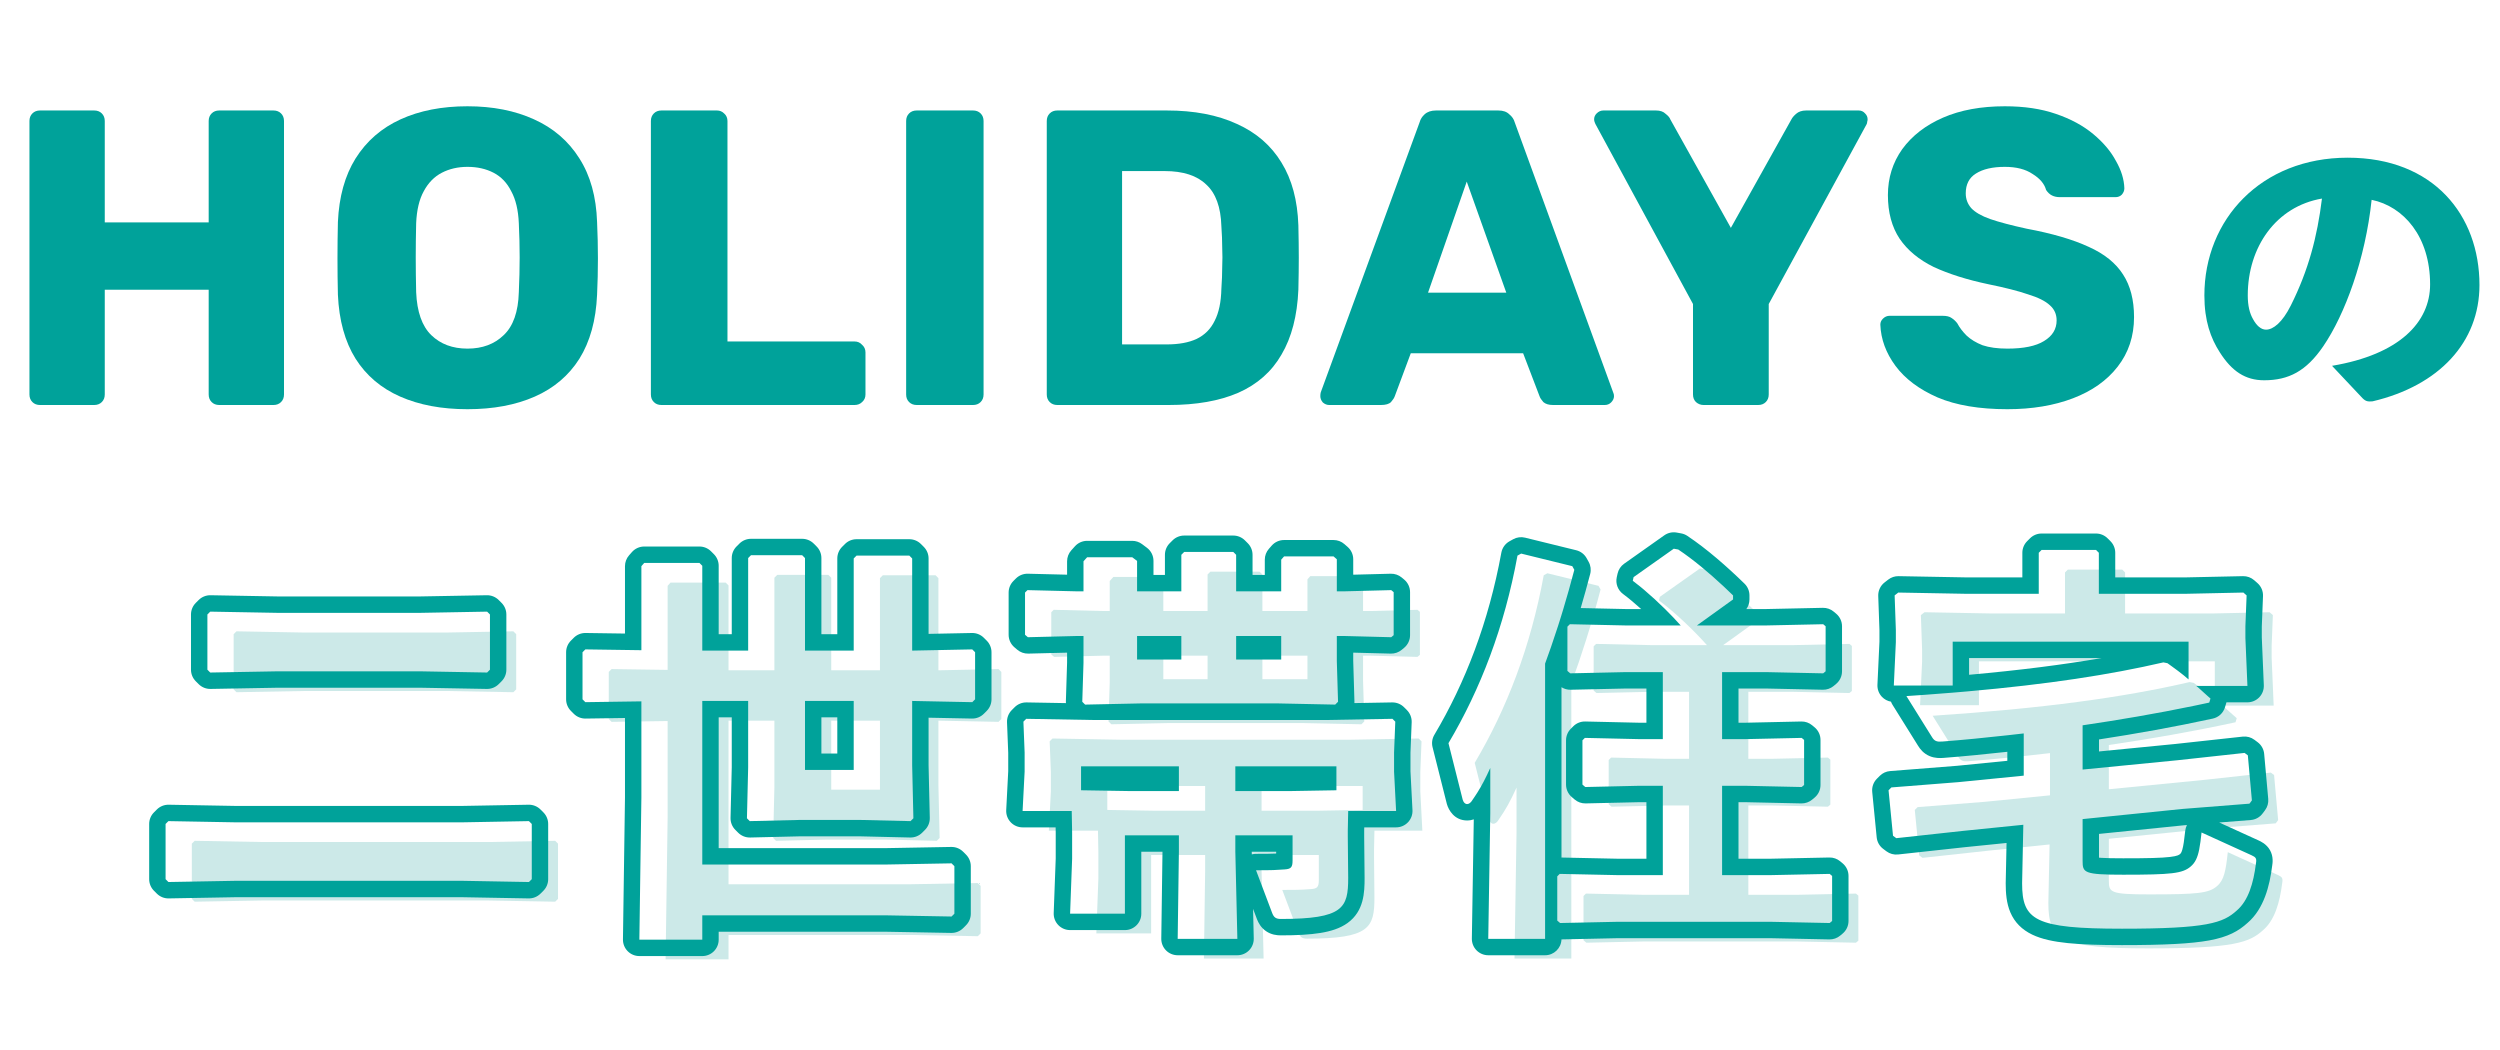 <svg width="500" height="210" viewBox="0 0 500 210" fill="none" xmlns="http://www.w3.org/2000/svg">
<mask id="mask0_2174_359" style="mask-type:alpha" maskUnits="userSpaceOnUse" x="0" y="0" width="500" height="210">
<rect width="500" height="210" fill="white"/>
</mask>
<g mask="url(#mask0_2174_359)">
<path d="M401.479 81.841C395.869 81.841 391.213 81.056 387.511 79.485C383.808 77.859 381.003 75.755 379.096 73.174C377.189 70.594 376.179 67.845 376.067 64.928C376.067 64.479 376.235 64.086 376.571 63.75C376.964 63.357 377.413 63.161 377.918 63.161H388.52C389.306 63.161 389.895 63.301 390.288 63.581C390.736 63.862 391.129 64.227 391.466 64.675C391.914 65.517 392.531 66.33 393.317 67.116C394.158 67.901 395.224 68.546 396.514 69.051C397.861 69.5 399.516 69.724 401.479 69.724C404.733 69.724 407.173 69.219 408.8 68.21C410.483 67.2 411.324 65.825 411.324 64.086C411.324 62.852 410.876 61.842 409.978 61.057C409.081 60.215 407.622 59.486 405.602 58.869C403.639 58.196 401.002 57.523 397.693 56.85C393.429 55.952 389.783 54.802 386.753 53.4C383.78 51.941 381.508 50.062 379.937 47.762C378.367 45.406 377.581 42.488 377.581 39.01C377.581 35.588 378.535 32.531 380.442 29.838C382.406 27.145 385.126 25.042 388.605 23.527C392.083 22.012 396.206 21.255 400.974 21.255C404.845 21.255 408.239 21.76 411.156 22.77C414.129 23.779 416.626 25.126 418.645 26.809C420.665 28.492 422.18 30.287 423.189 32.194C424.255 34.045 424.816 35.869 424.872 37.664C424.872 38.113 424.704 38.533 424.367 38.926C424.031 39.263 423.61 39.431 423.105 39.431H411.998C411.381 39.431 410.848 39.319 410.399 39.094C409.95 38.87 409.557 38.505 409.221 38C408.884 36.766 407.987 35.7 406.528 34.803C405.126 33.849 403.274 33.372 400.974 33.372C398.506 33.372 396.571 33.821 395.168 34.719C393.822 35.56 393.149 36.879 393.149 38.674C393.149 39.796 393.513 40.777 394.242 41.619C395.028 42.46 396.29 43.19 398.029 43.807C399.824 44.424 402.265 45.069 405.35 45.742C410.455 46.696 414.578 47.902 417.72 49.36C420.861 50.763 423.161 52.614 424.62 54.914C426.078 57.158 426.808 59.991 426.808 63.413C426.808 67.228 425.714 70.538 423.526 73.343C421.394 76.091 418.421 78.195 414.606 79.654C410.792 81.112 406.416 81.841 401.479 81.841Z" fill="#00A29A"/>
<path d="M340.703 81C340.142 81 339.638 80.804 339.189 80.411C338.796 80.018 338.6 79.513 338.6 78.896V60.804L319.077 24.789C319.021 24.621 318.965 24.481 318.909 24.369C318.853 24.2 318.825 24.032 318.825 23.864C318.825 23.415 318.993 23.022 319.33 22.686C319.723 22.293 320.171 22.096 320.676 22.096H331.195C332.036 22.096 332.681 22.321 333.13 22.77C333.635 23.162 333.944 23.527 334.056 23.864L346.173 45.574L358.29 23.864C358.459 23.527 358.767 23.162 359.216 22.77C359.721 22.321 360.394 22.096 361.235 22.096H371.754C372.259 22.096 372.68 22.293 373.016 22.686C373.353 23.022 373.521 23.415 373.521 23.864C373.521 24.032 373.493 24.2 373.437 24.369C373.437 24.481 373.409 24.621 373.353 24.789L353.746 60.804V78.896C353.746 79.513 353.55 80.018 353.157 80.411C352.765 80.804 352.26 81 351.643 81H340.703Z" fill="#00A29A"/>
<path d="M265.832 81C265.383 81 264.962 80.832 264.569 80.495C264.233 80.102 264.064 79.682 264.064 79.233C264.064 78.952 264.093 78.7 264.149 78.476L283.923 24.453C284.092 23.836 284.428 23.303 284.933 22.854C285.494 22.349 286.251 22.096 287.205 22.096H299.659C300.613 22.096 301.342 22.349 301.847 22.854C302.408 23.303 302.772 23.836 302.941 24.453L322.631 78.476C322.744 78.7 322.8 78.952 322.8 79.233C322.8 79.682 322.603 80.102 322.211 80.495C321.874 80.832 321.453 81 320.948 81H310.598C309.757 81 309.112 80.804 308.663 80.411C308.27 79.962 308.018 79.57 307.905 79.233L304.624 70.65H282.156L278.959 79.233C278.846 79.57 278.594 79.962 278.201 80.411C277.809 80.804 277.135 81 276.182 81H265.832ZM285.606 58.532H301.258L293.348 36.318L285.606 58.532Z" fill="#00A29A"/>
<path d="M211.458 81C210.84 81 210.336 80.804 209.943 80.411C209.55 80.018 209.354 79.513 209.354 78.896V24.2C209.354 23.583 209.55 23.078 209.943 22.686C210.336 22.293 210.84 22.096 211.458 22.096H233.336C238.834 22.096 243.518 22.994 247.389 24.789C251.26 26.528 254.233 29.109 256.308 32.531C258.384 35.897 259.506 40.076 259.674 45.069C259.73 47.537 259.758 49.697 259.758 51.548C259.758 53.4 259.73 55.531 259.674 57.944C259.45 63.161 258.328 67.48 256.308 70.902C254.345 74.324 251.456 76.877 247.641 78.56C243.883 80.187 239.254 81 233.757 81H211.458ZM224.416 68.883H233.336C235.748 68.883 237.74 68.518 239.311 67.789C240.937 67.003 242.143 65.797 242.929 64.17C243.77 62.544 244.219 60.412 244.275 57.775C244.387 56.148 244.444 54.69 244.444 53.4C244.5 52.109 244.5 50.819 244.444 49.529C244.444 48.238 244.387 46.808 244.275 45.237C244.163 41.422 243.153 38.646 241.246 36.907C239.395 35.111 236.618 34.214 232.915 34.214H224.416V68.883Z" fill="#00A29A"/>
<path d="M183.334 81C182.717 81 182.212 80.804 181.819 80.411C181.426 80.018 181.23 79.513 181.23 78.896V24.2C181.23 23.583 181.426 23.078 181.819 22.686C182.212 22.293 182.717 22.096 183.334 22.096H194.61C195.227 22.096 195.732 22.293 196.124 22.686C196.517 23.078 196.713 23.583 196.713 24.2V78.896C196.713 79.513 196.517 80.018 196.124 80.411C195.732 80.804 195.227 81 194.61 81H183.334Z" fill="#00A29A"/>
<path d="M132.283 81C131.666 81 131.161 80.804 130.768 80.411C130.376 80.018 130.179 79.513 130.179 78.896V24.2C130.179 23.583 130.376 23.078 130.768 22.686C131.161 22.293 131.666 22.096 132.283 22.096H143.391C143.952 22.096 144.428 22.293 144.821 22.686C145.27 23.078 145.494 23.583 145.494 24.2V68.294H170.907C171.524 68.294 172.029 68.518 172.422 68.967C172.87 69.359 173.095 69.864 173.095 70.481V78.896C173.095 79.513 172.87 80.018 172.422 80.411C172.029 80.804 171.524 81 170.907 81H132.283Z" fill="#00A29A"/>
<path d="M93.498 81.841C88.337 81.841 83.849 81 80.034 79.317C76.22 77.634 73.246 75.11 71.115 71.744C68.983 68.322 67.805 64.058 67.581 58.953C67.525 56.541 67.496 54.129 67.496 51.717C67.496 49.304 67.525 46.864 67.581 44.396C67.805 39.347 68.983 35.111 71.115 31.689C73.303 28.211 76.304 25.603 80.119 23.864C83.933 22.125 88.393 21.255 93.498 21.255C98.547 21.255 102.979 22.125 106.793 23.864C110.664 25.603 113.694 28.211 115.881 31.689C118.069 35.111 119.247 39.347 119.416 44.396C119.528 46.864 119.584 49.304 119.584 51.717C119.584 54.129 119.528 56.541 119.416 58.953C119.191 64.058 118.013 68.322 115.881 71.744C113.75 75.11 110.776 77.634 106.962 79.317C103.147 81 98.659 81.841 93.498 81.841ZM93.498 69.724C96.471 69.724 98.883 68.827 100.735 67.031C102.642 65.236 103.652 62.375 103.764 58.448C103.876 55.98 103.932 53.652 103.932 51.464C103.932 49.276 103.876 47.004 103.764 44.648C103.652 42.011 103.147 39.88 102.249 38.253C101.408 36.57 100.23 35.336 98.715 34.55C97.201 33.765 95.462 33.372 93.498 33.372C91.591 33.372 89.88 33.765 88.365 34.55C86.85 35.336 85.644 36.57 84.747 38.253C83.849 39.88 83.344 42.011 83.232 44.648C83.176 47.004 83.148 49.276 83.148 51.464C83.148 53.652 83.176 55.98 83.232 58.448C83.4 62.375 84.41 65.236 86.261 67.031C88.113 68.827 90.525 69.724 93.498 69.724Z" fill="#00A29A"/>
<path d="M7.994 81C7.377 81 6.872 80.804 6.479 80.411C6.087 80.018 5.89 79.513 5.89 78.896V24.2C5.89 23.583 6.087 23.078 6.479 22.686C6.872 22.293 7.377 22.096 7.994 22.096H18.849C19.466 22.096 19.971 22.293 20.364 22.686C20.756 23.078 20.953 23.583 20.953 24.2V44.48H41.737V24.2C41.737 23.583 41.934 23.078 42.326 22.686C42.719 22.293 43.224 22.096 43.841 22.096H54.696C55.313 22.096 55.818 22.293 56.211 22.686C56.603 23.078 56.8 23.583 56.8 24.2V78.896C56.8 79.513 56.603 80.018 56.211 80.411C55.818 80.804 55.313 81 54.696 81H43.841C43.224 81 42.719 80.804 42.326 80.411C41.934 80.018 41.737 79.513 41.737 78.896V57.944H20.953V78.896C20.953 79.513 20.756 80.018 20.364 80.411C19.971 80.804 19.466 81 18.849 81H7.994Z" fill="#00A29A"/>
<path d="M472.503 79.639L466.404 73.163C479.922 70.899 486.021 64.423 486.021 56.878C486.021 47.321 480.739 41.285 474.326 39.965C473.069 51.848 468.982 62.914 464.643 69.264C461.248 74.231 457.727 76.055 452.823 76.055C449.05 76.055 446.347 74.231 443.957 70.459C442.134 67.63 440.876 64.171 440.876 59.078C440.876 43.863 452.257 31.539 469.548 31.539C486.713 31.539 495.892 43.045 495.892 57.004C495.892 68.447 487.844 77.124 474.515 80.267C473.634 80.33 473.194 80.33 472.503 79.639ZM464.392 39.713C455.212 41.285 449.553 49.396 449.553 59.078C449.553 61.153 449.93 62.662 450.622 63.857C451.314 65.115 452.194 65.932 453.2 65.932C454.646 65.932 456.47 64.486 458.167 61.09C461.688 54.048 463.449 47.384 464.392 39.713Z" fill="#00A29A"/>
<path d="M413 122.692V114.491L413.568 113.923H424.449L425.017 114.491V122.692H442.636L453.922 122.448L454.572 123.016L454.328 129.187V131.542L454.734 141.123H444.504C445.397 141.854 446.29 142.747 447.346 143.64L447.102 144.452C438.495 146.319 430.051 147.781 421.769 148.999V157.849L440.769 155.982L454.166 154.52L454.816 155.007L455.628 164.02L455.14 164.67L441.743 165.725L421.769 167.755V176.118C421.769 178.473 422.013 178.879 429.889 178.879C439.551 178.879 441.743 178.635 443.367 177.255C444.829 176.037 445.153 174.169 445.559 170.434L455.546 174.981C456.44 175.387 456.602 175.631 456.44 176.605C455.952 180.584 454.897 184.075 452.623 186.024C449.863 188.541 446.696 189.678 429.645 189.678C412.188 189.678 409.671 187.973 409.671 180.584L409.915 168.892L397.898 170.11L384.5 171.571L383.851 171.084L382.958 161.99L383.526 161.422L396.923 160.366L409.996 159.067V150.623C404.393 151.272 398.953 151.841 393.676 152.247C392.62 152.328 392.133 152.166 391.646 151.354L386.53 143.153C408.615 141.691 424.611 139.499 437.927 136.414L438.739 136.576C440.2 137.632 441.581 138.606 442.961 139.824V132.273H395.787V141.042H384.013L384.419 132.354V129.918L384.176 123.016L384.906 122.448L398.141 122.692H413Z" fill="#CCE9E8"/>
<path d="M314.267 136.657V191.708H302.899L303.305 166.618V157.524C302.006 160.366 301.194 161.828 299.733 163.939C299.408 164.507 299.002 164.751 298.677 164.751C298.271 164.751 297.946 164.426 297.784 163.858L294.942 152.571C301.357 141.773 306.147 129.268 308.745 115.059L309.476 114.653L319.707 117.17L320.113 117.901C318.245 125.046 316.296 131.136 314.267 136.657ZM349.668 138.362V151.76H354.458L365.582 151.516L366.069 151.922V160.935L365.582 161.341L354.458 161.097H349.668V178.96H359.492L371.185 178.716L371.672 179.122V188.135L371.185 188.541L359.492 188.297H328.638L317.271 188.541L316.702 188.054V179.204L317.19 178.716L328.638 178.96H337.813V161.097H332.942L322.305 161.341L321.737 160.853V152.003L322.224 151.516L332.942 151.76H337.813V138.362H330.262L319.301 138.606L318.732 138.119V129.268L319.22 128.781L330.262 129.025H341.386C338.869 126.183 334.971 122.448 331.805 120.093L331.967 119.363L340.006 113.679L340.899 113.841C344.552 116.277 348.45 119.687 351.86 123.016V123.828L344.634 129.025H358.599L369.885 128.781L370.373 129.187V138.2L369.885 138.606L358.599 138.362H349.668Z" fill="#CCE9E8"/>
<path d="M252.315 171.003V174.251L252.72 191.708H240.785L241.028 174.251V171.003H230.229V186.674H219.268L219.674 175.712V170.434L219.593 166.131H209.768L210.174 158.255V154.439L209.931 148.268L210.499 147.7L224.14 147.943H270.096L283.737 147.7L284.305 148.268L284.062 154.439V158.255L284.468 166.131H274.887L274.806 170.028V171.246L274.887 179.528C274.887 185.537 273.912 187.729 261.408 187.729C260.434 187.729 260.028 187.404 259.703 186.592L256.455 177.986C258.891 177.986 260.109 177.986 262.139 177.823C263.438 177.742 263.763 177.417 263.763 176.037V171.003H252.315ZM252.315 162.153H263.195L272.532 161.99V157.2H252.315V162.153ZM241.028 162.153V157.2H221.46V161.99L231.285 162.153H241.028ZM241.516 122.204V114.897L242.084 114.329H251.909L252.477 114.897V122.204H261.49V115.871L262.058 115.222H271.964L272.613 115.79V122.204H274.075L283.494 121.961L283.981 122.367V130.974L283.494 131.38L274.075 131.136H272.613V136.17L272.857 144.29L272.289 144.858L260.596 144.614H233.64L222.272 144.858L221.704 144.29L221.947 136.495V131.136H220.648L210.824 131.38L210.255 130.892V122.448L210.743 121.961L220.648 122.204H221.947V116.196L222.678 115.384H231.691L232.665 116.115V122.204H241.516ZM241.516 131.136H232.665V135.845H241.516V131.136ZM252.477 131.136V135.845H261.49V131.136H252.477Z" fill="#CCE9E8"/>
<path d="M133.526 144.208L122.321 144.371L121.753 143.802V134.384L122.321 133.815L133.526 133.978V117.17L134.094 116.521H145.137L145.705 117.089V134.059H154.88V115.546L155.449 114.978H165.679L166.248 115.546V134.059H175.991V115.628L176.559 115.059H187.115L187.683 115.628V134.059L199.7 133.815L200.268 134.384V143.802L199.7 144.371L187.683 144.127V157.037L187.927 167.593L187.358 168.161L177.047 167.917H165.436L155.205 168.161L154.637 167.593L154.88 157.443V144.127H145.705V176.849H182.162L195.559 176.605L196.127 177.174V186.674L195.559 187.242L182.162 186.998H145.705V191.87H133.12L133.526 163.452V144.208ZM175.991 144.127H166.248V157.93H175.991V144.127Z" fill="#CCE9E8"/>
<path d="M52.412 180.097L38.933 180.34L38.365 179.772V168.729L38.933 168.161L52.412 168.405H97.638L111.035 168.161L111.603 168.729V179.772L111.035 180.34L97.638 180.097H52.412ZM60.775 138.2L47.296 138.444L46.728 137.875V126.833L47.296 126.264L60.775 126.508H89.274L102.672 126.264L103.24 126.833V137.875L102.672 138.444L89.274 138.2H60.775Z" fill="#CCE9E8"/>
<path fill-rule="evenodd" clip-rule="evenodd" d="M379.658 118.511L378.927 119.08L379.17 125.981V128.417L378.764 137.105H390.538V128.336H437.712V135.887C437.391 135.603 437.069 135.333 436.747 135.071C435.985 134.454 435.218 133.888 434.432 133.319C434.243 133.182 434.053 133.045 433.861 132.907C433.738 132.818 433.614 132.729 433.49 132.639L432.678 132.477C421.975 134.957 409.541 136.86 393.605 138.27C392.597 138.359 391.575 138.446 390.538 138.532C388.732 138.68 386.883 138.823 384.988 138.96C383.772 139.047 382.536 139.133 381.281 139.216L386.397 147.417C386.884 148.229 387.371 148.391 388.427 148.31C392.668 147.984 397.015 147.552 401.466 147.058C402.554 146.938 403.647 146.813 404.747 146.686V155.13L391.674 156.429L378.277 157.485L377.709 158.053L378.602 167.147L379.252 167.634L392.649 166.173L404.666 164.955L404.422 176.647C404.422 184.036 406.939 185.741 424.396 185.741C441.447 185.741 444.614 184.604 447.374 182.087C449.648 180.138 450.703 176.647 451.191 172.668C451.353 171.694 451.191 171.45 450.297 171.045L440.31 166.498C440.163 167.855 440.026 168.966 439.841 169.889C439.518 171.504 439.048 172.543 438.118 173.318C436.494 174.698 434.302 174.942 424.64 174.942C416.764 174.942 416.52 174.536 416.52 172.181V163.818L436.494 161.788L449.891 160.733L450.379 160.083L449.567 151.07L448.917 150.583L435.52 152.045L416.52 153.912V145.062C423.819 143.989 431.243 142.726 438.794 141.163C439.631 140.99 440.47 140.813 441.31 140.632C441.491 140.593 441.672 140.554 441.853 140.515L442.097 139.703C441.92 139.554 441.748 139.404 441.58 139.256C441.268 138.98 440.969 138.707 440.678 138.442C440.52 138.297 440.364 138.154 440.209 138.015C440.056 137.877 439.905 137.742 439.755 137.61C439.587 137.464 439.421 137.322 439.255 137.186H449.485L449.08 127.605V125.25L449.323 119.08L448.674 118.511L437.387 118.755H419.768V110.554L419.2 109.986H408.319L407.751 110.554V118.755H392.892L379.658 118.511ZM392.923 115.474L379.718 115.231C378.968 115.217 378.236 115.461 377.643 115.922L376.913 116.49C376.081 117.136 375.611 118.143 375.648 119.195L375.89 126.039V128.34L375.487 136.952C375.446 137.847 375.772 138.721 376.391 139.37C376.878 139.88 377.513 140.216 378.198 140.336C378.275 140.549 378.375 140.756 378.498 140.952L383.6 149.132C384.044 149.864 384.749 150.728 385.93 151.224C386.997 151.671 388.041 151.63 388.678 151.581C392.851 151.26 397.116 150.839 401.466 150.359V152.159L391.383 153.162L378.02 154.214C377.241 154.276 376.51 154.613 375.957 155.165L375.389 155.734C374.695 156.428 374.348 157.397 374.444 158.374L375.337 167.468C375.427 168.384 375.897 169.22 376.634 169.772L377.283 170.259C377.949 170.758 378.78 170.986 379.607 170.896L392.98 169.437L393.005 169.434L401.309 168.593L401.142 176.579C401.142 176.601 401.141 176.624 401.141 176.647C401.141 178.599 401.292 180.638 402.068 182.467C402.918 184.468 404.388 185.935 406.443 186.922C408.358 187.842 410.755 188.334 413.577 188.623C416.437 188.915 420.001 189.021 424.396 189.021C432.922 189.021 438.244 188.743 441.835 188.085C445.641 187.388 447.693 186.227 449.55 184.543C452.782 181.743 453.936 177.184 454.438 173.139C454.526 172.604 454.715 171.301 453.996 170.029C453.302 168.801 452.119 168.267 451.698 168.078L451.657 168.059L443.841 164.5L450.149 164.003C451.088 163.929 451.951 163.455 452.516 162.701L453.003 162.052C453.49 161.403 453.719 160.597 453.646 159.789L452.834 150.776C452.751 149.85 452.279 149.004 451.535 148.446L450.886 147.959C450.22 147.459 449.389 147.232 448.561 147.322L435.199 148.78L435.164 148.784L419.801 150.293V147.887C427.242 146.747 434.826 145.397 442.549 143.721C443.715 143.468 444.652 142.601 444.995 141.458L445.239 140.646C445.257 140.586 445.273 140.527 445.287 140.467H449.485C450.38 140.467 451.235 140.102 451.854 139.456C452.473 138.811 452.801 137.941 452.763 137.047L452.36 127.536V125.315L452.601 119.209C452.64 118.218 452.229 117.263 451.483 116.611L450.834 116.042C450.217 115.503 449.422 115.214 448.603 115.231L437.352 115.474H423.049V110.554C423.049 109.684 422.703 108.85 422.088 108.234L421.519 107.666C420.904 107.051 420.07 106.705 419.2 106.705H408.319C407.449 106.705 406.615 107.051 406 107.666L405.431 108.234C404.816 108.85 404.47 109.684 404.47 110.554V115.474H392.923ZM437.387 165.009L436.789 165.056L419.801 166.782V171.532C419.941 171.545 420.095 171.557 420.265 171.568C421.279 171.635 422.679 171.661 424.64 171.661C429.515 171.661 432.276 171.596 434.005 171.39C435.543 171.207 435.831 170.959 435.977 170.832L435.993 170.818L436.018 170.798C436.116 170.716 436.273 170.581 436.459 169.939C436.681 169.172 436.841 168.055 437.049 166.143C437.093 165.742 437.209 165.359 437.387 165.009ZM393.818 134.957C403.949 134.05 412.618 132.943 420.304 131.616H393.818V134.957Z" fill="#00A29A"/>
<path fill-rule="evenodd" clip-rule="evenodd" d="M314.864 113.964C314.138 116.74 313.401 119.356 312.651 121.841C312.52 122.275 312.389 122.705 312.257 123.131C312.18 123.38 312.103 123.628 312.026 123.874C311.872 124.365 311.718 124.851 311.563 125.332C311.114 126.727 310.66 128.082 310.203 129.402C309.811 130.532 309.416 131.637 309.018 132.72V187.771H297.65L298.056 162.681V153.588C297.104 155.67 296.414 157.011 295.538 158.41C295.509 158.456 295.481 158.501 295.452 158.547C295.314 158.765 295.17 158.985 295.021 159.21C294.999 159.244 294.976 159.278 294.953 159.312C294.895 159.399 294.836 159.487 294.776 159.576C294.681 159.715 294.584 159.857 294.484 160.002C294.159 160.57 293.753 160.814 293.428 160.814C293.022 160.814 292.697 160.489 292.535 159.921L289.693 148.635C296.108 137.836 300.898 125.332 303.496 111.122L304.227 110.716L314.458 113.233L314.864 113.964ZM294.756 163.873C294.353 164.013 293.91 164.095 293.428 164.095C290.868 164.095 289.717 162.001 289.381 160.822C289.371 160.789 289.362 160.755 289.354 160.722L286.512 149.436C286.3 148.595 286.43 147.705 286.873 146.959C293.082 136.505 297.739 124.369 300.269 110.532C300.446 109.567 301.045 108.731 301.903 108.255L302.634 107.849C303.358 107.447 304.207 107.333 305.011 107.531L315.241 110.048C316.127 110.266 316.882 110.843 317.325 111.64L317.731 112.371C318.141 113.109 318.251 113.977 318.038 114.794C317.415 117.174 316.784 119.441 316.143 121.611L325.049 121.807H328.233C326.985 120.682 325.733 119.633 324.598 118.789C323.56 118.017 323.073 116.708 323.353 115.445L323.516 114.714C323.692 113.919 324.159 113.217 324.824 112.747L332.862 107.063C333.582 106.555 334.476 106.357 335.343 106.514L336.237 106.677C336.677 106.757 337.097 106.926 337.469 107.175C341.363 109.771 345.425 113.337 348.903 116.732C349.535 117.349 349.892 118.196 349.892 119.08V119.891C349.892 120.588 349.671 121.256 349.274 121.807H353.315L364.566 121.565C365.357 121.547 366.128 121.817 366.737 122.324L367.224 122.73C367.972 123.353 368.404 124.277 368.404 125.25V134.263C368.404 135.237 367.972 136.16 367.224 136.783L366.737 137.189C366.128 137.696 365.357 137.966 364.566 137.949L353.315 137.706H347.699V144.542H349.173L360.261 144.299C361.053 144.282 361.825 144.552 362.433 145.059L362.92 145.465C363.668 146.088 364.101 147.011 364.101 147.985V156.998C364.101 157.971 363.668 158.895 362.92 159.518L362.433 159.924C361.825 160.431 361.053 160.701 360.261 160.684L349.173 160.441H347.699V171.742H354.209L365.867 171.5C366.658 171.483 367.428 171.753 368.036 172.259L368.523 172.665C369.271 173.289 369.703 174.212 369.703 175.185V184.198C369.703 185.172 369.271 186.095 368.523 186.718L368.036 187.124C367.428 187.631 366.658 187.901 365.867 187.884L354.209 187.641H323.424L312.296 187.88C312.239 189.641 310.793 191.051 309.018 191.051H297.65C296.771 191.051 295.928 190.698 295.312 190.072C294.695 189.445 294.356 188.597 294.37 187.718L294.756 163.873ZM323.389 184.361H354.243L365.935 184.604L366.423 184.198V175.185L365.935 174.779L354.243 175.023H344.419V157.16H349.209L360.333 157.404L360.82 156.998V147.985L360.333 147.579L349.209 147.823H344.419V134.425H353.35L364.636 134.669L365.124 134.263V125.25L364.636 124.844L353.35 125.088H339.385L346.611 119.891V119.08C346.004 118.487 345.381 117.891 344.747 117.299C344.725 117.279 344.703 117.259 344.681 117.238C341.773 114.527 338.63 111.892 335.65 109.904L334.756 109.742L326.718 115.426L326.556 116.156C327.047 116.522 327.555 116.92 328.074 117.343C328.319 117.544 328.567 117.749 328.816 117.96C330.222 119.149 331.67 120.485 333.01 121.807C334.15 122.932 335.212 124.046 336.104 125.051C336.115 125.063 336.126 125.076 336.137 125.088H325.013L313.97 124.844L313.483 125.332V134.182L314.052 134.669L325.013 134.425H332.564V147.823H327.692L316.975 147.579L316.488 148.066V156.917L317.056 157.404L327.692 157.16H332.564V175.023H323.389L311.941 174.779L311.453 175.267V184.117L312.022 184.604L323.389 184.361ZM312.298 171.506L323.424 171.742H329.284V160.441H327.73L317.131 160.683C316.322 160.702 315.535 160.421 314.921 159.895L314.353 159.407C313.625 158.784 313.207 157.874 313.207 156.917V148.066C313.207 147.196 313.553 146.362 314.168 145.746L314.655 145.259C315.289 144.626 316.154 144.279 317.049 144.299L327.73 144.542H329.284V137.706H325.05L314.125 137.949C313.476 137.963 312.841 137.785 312.298 137.442V171.506Z" fill="#00A29A"/>
<path fill-rule="evenodd" clip-rule="evenodd" d="M254.7 174.014C255.387 173.991 256.073 173.952 256.89 173.886C258.189 173.805 258.514 173.48 258.514 172.1V167.066H247.066V170.314L247.472 187.771H235.536L235.779 170.314V167.066H224.98V182.737H214.019L214.425 171.775V166.498L214.344 162.194H204.519L204.925 154.318V150.502L204.682 144.331L205.25 143.763L218.891 144.006H264.847L278.488 143.763L279.057 144.331L278.813 150.502V154.318L279.219 162.194H269.638L269.557 166.092V167.31L269.638 175.591C269.638 181.6 268.664 183.792 256.159 183.792C255.185 183.792 254.779 183.467 254.454 182.655L251.207 174.049C252.661 174.049 253.682 174.049 254.7 174.014ZM272.837 167.31L272.918 175.559L272.919 175.591C272.919 178.435 272.821 182.222 269.503 184.608C268.01 185.682 266.146 186.257 264.065 186.594C261.96 186.935 259.353 187.073 256.159 187.073C255.349 187.073 254.236 186.946 253.196 186.226C252.162 185.51 251.672 184.532 251.408 183.874C251.4 183.854 251.393 183.834 251.385 183.814L250.614 181.769L250.751 187.694C250.772 188.578 250.435 189.432 249.818 190.063C249.201 190.695 248.355 191.051 247.472 191.051H235.536C234.658 191.051 233.817 190.699 233.2 190.074C232.584 189.449 232.243 188.603 232.256 187.725L232.498 170.347H228.261V182.737C228.261 184.548 226.792 186.017 224.98 186.017H214.019C213.128 186.017 212.275 185.655 211.657 185.013C211.038 184.371 210.708 183.506 210.741 182.615L211.144 171.715V166.528L211.125 165.475H204.519C203.62 165.475 202.76 165.106 202.141 164.453C201.521 163.801 201.197 162.924 201.243 162.025L201.645 154.234V150.567L201.404 144.461C201.368 143.546 201.715 142.659 202.362 142.012L202.93 141.443C203.56 140.814 204.418 140.467 205.309 140.483L213.186 140.623C213.175 140.5 213.172 140.375 213.176 140.25L213.418 132.507V130.53L205.656 130.722C204.845 130.742 204.056 130.461 203.44 129.933L202.871 129.446C202.144 128.823 201.726 127.913 201.726 126.955V118.511C201.726 117.641 202.071 116.807 202.687 116.191L203.174 115.704C203.809 115.069 204.676 114.722 205.574 114.744L213.418 114.937V112.259C213.418 111.449 213.718 110.667 214.26 110.064L214.991 109.253C215.613 108.561 216.499 108.167 217.429 108.167H226.442C227.152 108.167 227.843 108.397 228.41 108.823L229.385 109.553C230.211 110.173 230.697 111.145 230.697 112.178V114.987H232.986V110.96C232.986 110.09 233.332 109.255 233.947 108.64L234.515 108.072C235.13 107.457 235.965 107.111 236.835 107.111H246.66C247.53 107.111 248.364 107.457 248.979 108.072L249.548 108.64C250.163 109.255 250.509 110.09 250.509 110.96V114.987H252.96V111.934C252.96 111.14 253.248 110.372 253.772 109.774L254.34 109.124C254.963 108.413 255.863 108.004 256.809 108.004H266.715C267.51 108.004 268.277 108.293 268.875 108.816L269.525 109.384C270.237 110.007 270.645 110.907 270.645 111.853V114.939L278.16 114.744C278.956 114.724 279.733 114.994 280.345 115.504L280.832 115.91C281.58 116.533 282.012 117.456 282.012 118.43V127.037C282.012 128.01 281.58 128.934 280.832 129.557L280.345 129.963C279.733 130.473 278.956 130.743 278.16 130.722L270.645 130.528V132.184L270.887 140.254C270.891 140.376 270.888 140.497 270.878 140.618L278.43 140.483C279.32 140.467 280.178 140.814 280.808 141.443L281.376 142.012C282.023 142.659 282.371 143.546 282.335 144.461L282.094 150.567V154.234L282.495 162.025C282.542 162.924 282.217 163.801 281.598 164.453C280.978 165.106 280.118 165.475 279.219 165.475H272.851L272.837 166.126V167.31ZM267.608 140.353L267.364 132.233V127.199H268.826L278.245 127.443L278.732 127.037V118.43L278.245 118.024L268.826 118.268H267.364V111.853L266.715 111.285H256.809L256.241 111.934V118.268H247.228V110.96L246.66 110.392H236.835L236.267 110.96V118.268H227.416V112.178L226.442 111.447H217.429L216.699 112.259V118.268H215.399L205.494 118.024L205.006 118.511V126.955L205.575 127.443L215.399 127.199H216.699V132.558L216.455 140.353L217.023 140.921L228.391 140.677H255.348L267.04 140.921L267.608 140.353ZM250.36 170.879C250.633 170.806 250.917 170.768 251.207 170.768C252.985 170.768 254.052 170.768 255.234 170.708V170.347H250.348L250.36 170.879ZM267.283 158.053L257.946 158.216H247.066V153.263H267.283V158.053ZM235.779 153.263V158.216H226.036L216.211 158.053V153.263H235.779ZM227.416 131.908V127.199H236.267V131.908H227.416ZM247.228 131.908V127.199H256.241V131.908H247.228Z" fill="#00A29A"/>
<path fill-rule="evenodd" clip-rule="evenodd" d="M128.277 159.515V140.271L117.072 140.434L116.504 139.866V130.447L117.072 129.878L128.277 130.041V113.233L128.845 112.584H139.888L140.456 113.152V130.122H149.631V111.61L150.2 111.041H160.43L160.999 111.61V130.122H170.742V111.691L171.31 111.122H181.866L182.434 111.691V130.122L194.451 129.878L195.019 130.447V139.866L194.451 140.434L182.434 140.19V153.1L182.678 163.656L182.109 164.224L171.798 163.981H160.187L149.956 164.224L149.388 163.656L149.631 153.506V140.19H140.456V172.912H176.913L190.31 172.668L190.878 173.237V182.737L190.31 183.305L176.913 183.061H140.456V187.933H127.871L128.277 159.515ZM143.737 186.342V187.933C143.737 189.745 142.268 191.214 140.456 191.214H127.871C126.993 191.214 126.151 190.862 125.535 190.236C124.918 189.611 124.578 188.764 124.591 187.886L124.996 159.491V143.6L117.119 143.714C116.233 143.727 115.379 143.381 114.752 142.754L114.184 142.185C113.569 141.57 113.223 140.736 113.223 139.866V130.447C113.223 129.577 113.569 128.742 114.184 128.127L114.752 127.559C115.379 126.932 116.233 126.585 117.119 126.598L124.996 126.712V113.233C124.996 112.439 125.285 111.671 125.808 111.073L126.376 110.424C126.999 109.712 127.899 109.303 128.845 109.303H139.888C140.758 109.303 141.592 109.649 142.208 110.264L142.776 110.833C143.391 111.448 143.737 112.282 143.737 113.152V126.841H146.351V111.61C146.351 110.739 146.696 109.905 147.311 109.29L147.88 108.721C148.495 108.106 149.329 107.761 150.2 107.761H160.43C161.3 107.761 162.135 108.106 162.75 108.721L163.318 109.29C163.934 109.905 164.279 110.739 164.279 111.61V126.841H167.461V111.691C167.461 110.821 167.807 109.986 168.422 109.371L168.991 108.803C169.606 108.187 170.44 107.842 171.31 107.842H181.866C182.736 107.842 183.57 108.187 184.185 108.803L184.754 109.371C185.369 109.986 185.715 110.821 185.715 111.691V126.774L194.385 126.599C195.277 126.58 196.139 126.927 196.771 127.559L197.339 128.127C197.954 128.742 198.3 129.577 198.3 130.447V139.866C198.3 140.736 197.954 141.57 197.339 142.185L196.771 142.754C196.139 143.385 195.277 143.732 194.385 143.714L185.715 143.538V153.062L185.957 163.58C185.978 164.476 185.631 165.342 184.997 165.975L184.429 166.544C183.795 167.178 182.929 167.525 182.032 167.504L171.759 167.261H160.226L150.034 167.504C149.137 167.525 148.271 167.178 147.636 166.544L147.068 165.975C146.433 165.341 146.086 164.474 146.108 163.577L146.351 153.467V143.471H143.737V169.631H176.883L190.25 169.388C191.141 169.372 192 169.719 192.63 170.349L193.198 170.917C193.813 171.532 194.159 172.367 194.159 173.237V182.737C194.159 183.607 193.813 184.441 193.198 185.056L192.63 185.625C192 186.255 191.141 186.601 190.25 186.585L176.883 186.342H143.737ZM160.999 140.19H170.742V153.993H160.999V140.19ZM164.279 150.713H167.461V143.471H164.279V150.713Z" fill="#00A29A"/>
<path fill-rule="evenodd" clip-rule="evenodd" d="M33.684 176.403L47.163 176.16H92.388L105.786 176.403L106.354 175.835V164.792L105.786 164.224L92.388 164.468H47.163L33.684 164.224L33.116 164.792V175.835L33.684 176.403ZM47.192 161.187L33.744 160.944C32.853 160.928 31.994 161.275 31.365 161.904L30.796 162.473C30.181 163.088 29.835 163.922 29.835 164.792V175.835C29.835 176.705 30.181 177.54 30.796 178.155L31.365 178.723C31.994 179.353 32.853 179.7 33.744 179.683L47.192 179.44H92.359L105.726 179.683C106.617 179.7 107.476 179.353 108.105 178.723L108.674 178.155C109.289 177.54 109.635 176.705 109.635 175.835V164.792C109.635 163.922 109.289 163.088 108.674 162.473L108.105 161.904C107.476 161.274 106.617 160.928 105.726 160.944L92.359 161.187H47.192ZM42.047 134.507L55.526 134.263H84.025L97.423 134.507L97.991 133.938V122.896L97.423 122.327L84.025 122.571H55.526L42.047 122.327L41.479 122.896V133.938L42.047 134.507ZM83.996 119.29L97.363 119.047C98.254 119.031 99.112 119.378 99.742 120.008L100.311 120.576C100.926 121.191 101.272 122.026 101.272 122.896V133.938C101.272 134.808 100.926 135.643 100.311 136.258L99.742 136.826C99.112 137.456 98.254 137.803 97.363 137.787L83.996 137.544H55.556L42.107 137.787C41.216 137.803 40.358 137.456 39.728 136.826L39.159 136.258C38.544 135.643 38.198 134.808 38.198 133.938V122.896C38.198 122.026 38.544 121.191 39.159 120.576L39.728 120.008C40.358 119.378 41.216 119.031 42.107 119.047L55.556 119.29H83.996Z" fill="#00A29A"/>
</g>
</svg>
